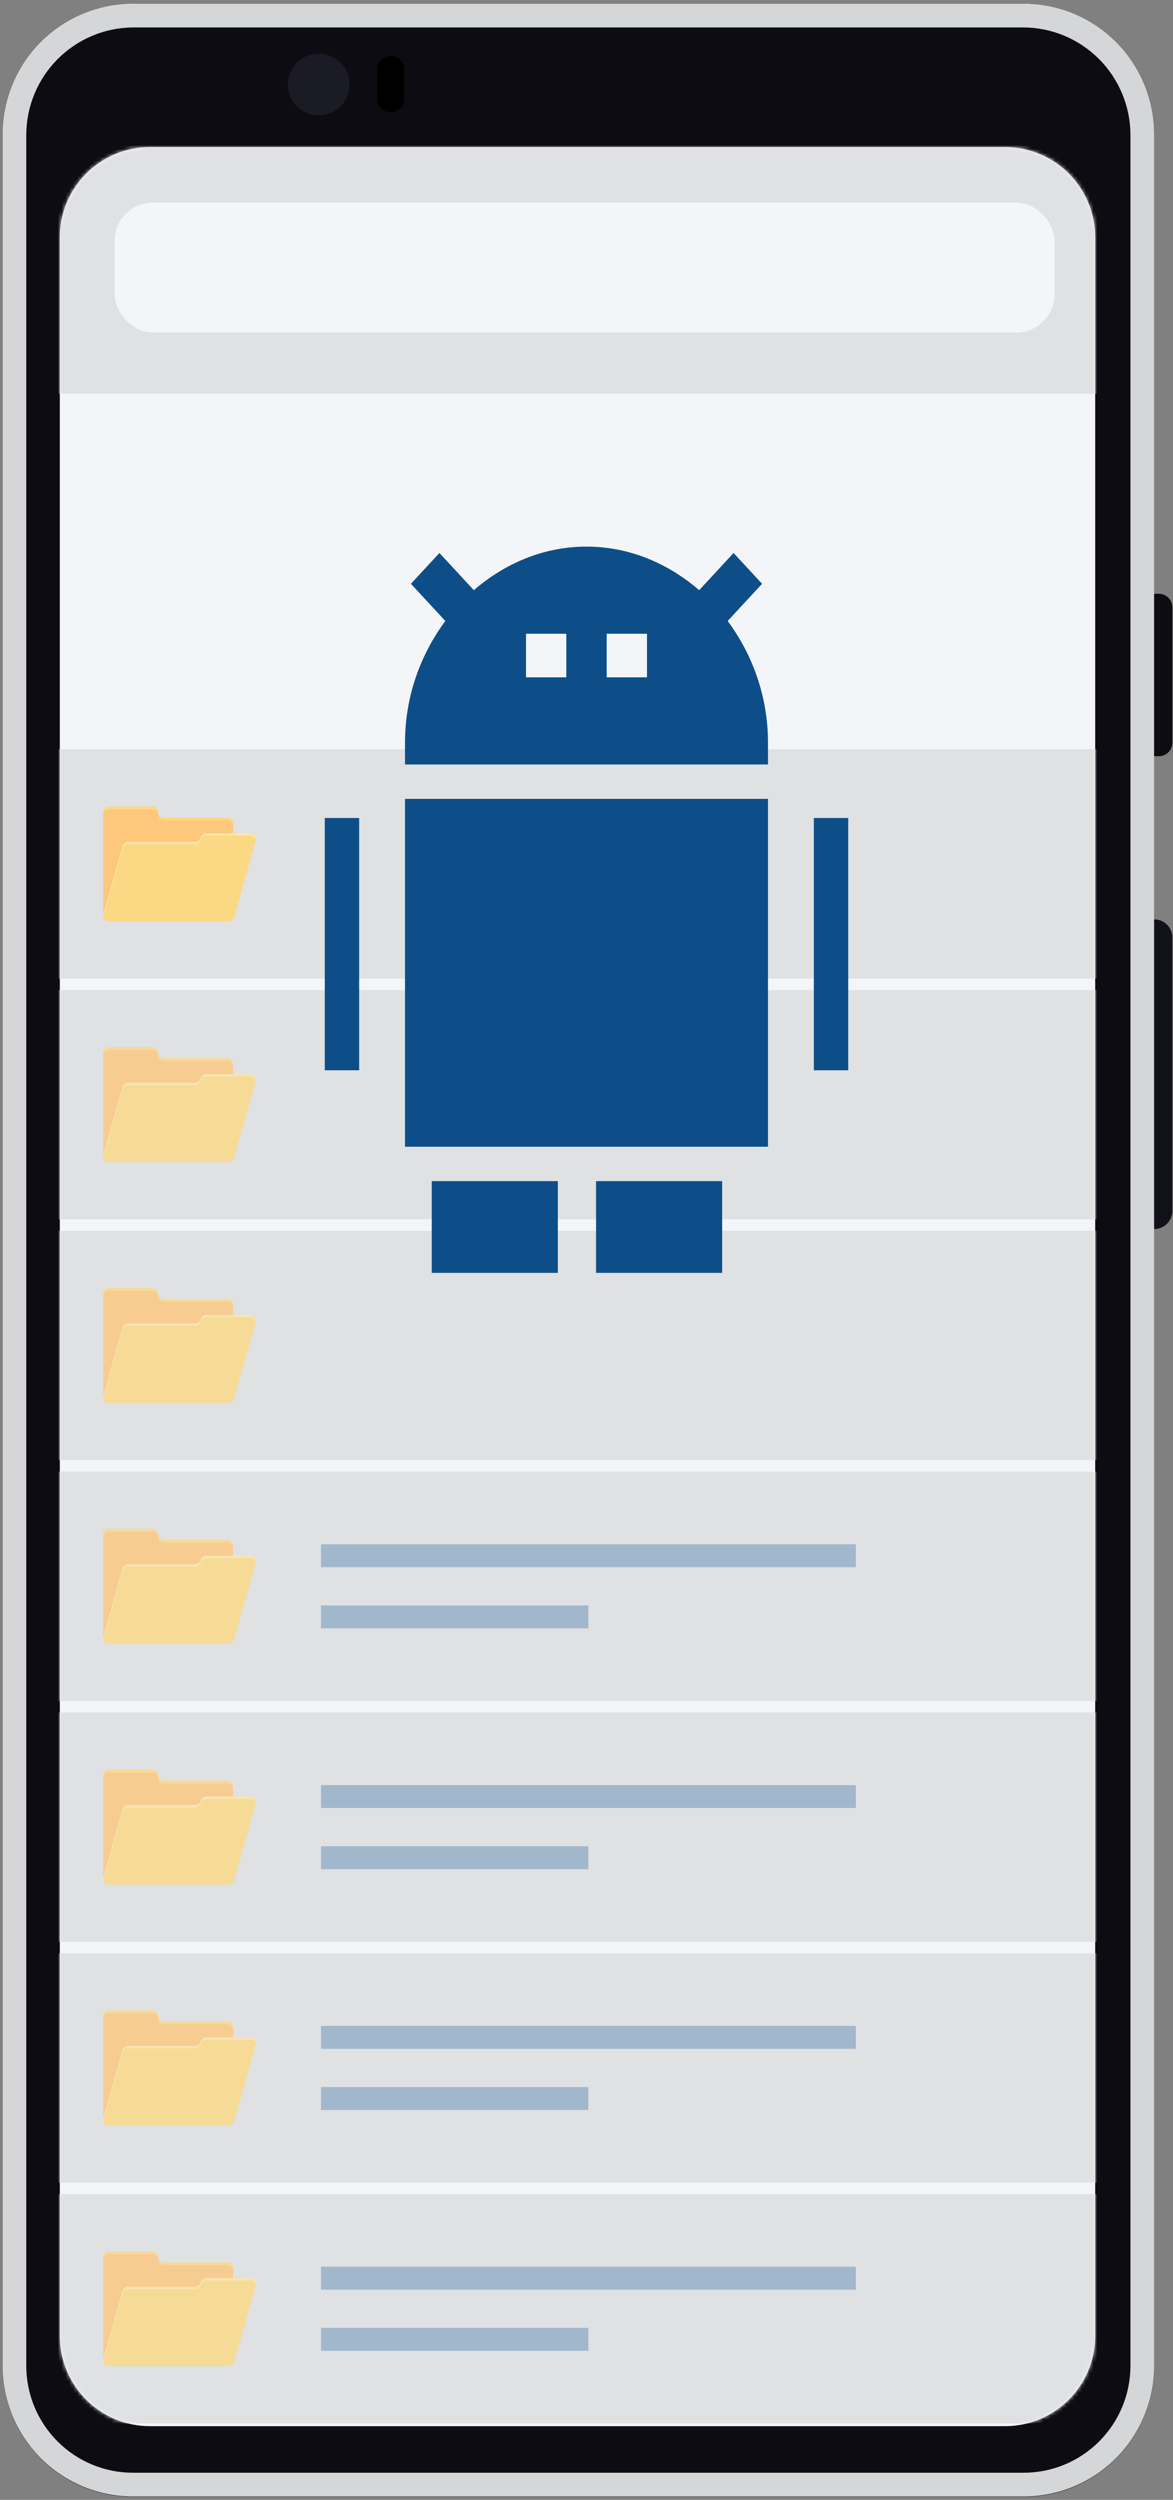 <?xml version="1.0" encoding="UTF-8"?>
<svg width="307px" height="654px" viewBox="0 0 307 654" version="1.1" xmlns="http://www.w3.org/2000/svg" xmlns:xlink="http://www.w3.org/1999/xlink">
    <rect x="0" y="0" width="307" height="654" fill="#808080" stroke="none"/>
    <!-- Generator: Sketch 56.3 (81716) - https://sketch.com -->
    <title>android</title>
    <desc>Created with Sketch.</desc>
    <defs>
        <path d="M247.413,0.684 L23.588,0.684 C10.564,0.684 0.006,11.261 0.006,24.308 L0.006,573.303 C0.006,586.35 10.564,596.927 23.588,596.927 L247.413,596.927 C260.437,596.927 270.995,586.35 270.995,573.303 L270.995,24.308 C270.995,11.261 260.437,0.684 247.413,0.684 Z" id="path-1"></path>
        <path d="M247.407,1 L23.582,1 C10.558,1 0,11.577 0,24.624 L0,573.619 C0,586.666 10.558,597.243 23.582,597.243 L247.407,597.243 C260.431,597.243 270.989,586.666 270.989,573.619 L270.989,24.624 C270.989,11.577 260.431,1 247.407,1 Z" id="path-3"></path>
    </defs>
    <g id="android" stroke="none" stroke-width="1" fill="none" fill-rule="evenodd">
        <g id="fbeecd9630673fad538917f2c33a8f62">
            <path d="M267.936,0.961 L34.803,0.961 C15.952,0.961 0.67,16.27 0.67,35.154 L0.67,619.004 C0.67,637.889 15.952,653.198 34.803,653.198 L267.936,653.198 C286.787,653.198 302.069,637.889 302.069,619.004 L302.069,35.154 C302.069,16.27 286.787,0.961 267.936,0.961 Z" id="Path" fill="#0C0C12" fill-rule="nonzero"></path>
            <path d="M267.729,7.178 C275.155,7.178 282.279,10.119 287.55,15.359 C292.82,20.6 295.808,27.715 295.863,35.154 L295.863,618.922 C295.863,622.613 295.133,626.268 293.718,629.676 C292.301,633.084 290.226,636.177 287.61,638.777 C284.995,641.378 281.892,643.434 278.48,644.828 C275.068,646.222 271.415,646.925 267.729,646.899 L34.803,646.899 C27.396,646.899 20.293,643.95 15.056,638.704 C9.819,633.457 6.876,626.341 6.876,618.922 L6.876,35.154 C6.93,27.751 9.89,20.667 15.116,15.432 C20.341,10.197 27.413,7.232 34.803,7.178 L267.729,7.178 Z M267.729,0.96 L34.803,0.96 C30.32,0.96 25.882,1.845 21.74,3.564 C17.6,5.282 13.837,7.801 10.667,10.976 C7.498,14.151 4.984,17.92 3.269,22.069 C1.553,26.217 0.67,30.664 0.67,35.154 L0.67,618.922 C0.67,623.412 1.553,627.859 3.269,632.007 C4.984,636.156 7.498,639.925 10.667,643.1 C13.837,646.275 17.6,648.793 21.74,650.512 C25.882,652.231 30.32,653.116 34.803,653.116 L267.729,653.116 C272.23,653.142 276.689,652.278 280.855,650.572 C285.02,648.866 288.807,646.352 291.999,643.174 C295.19,639.996 297.722,636.217 299.451,632.055 C301.179,627.893 302.069,623.43 302.069,618.922 L302.069,35.154 C302.069,30.646 301.179,26.183 299.451,22.021 C297.722,17.859 295.19,14.08 291.999,10.902 C288.807,7.724 285.02,5.21 280.855,3.504 C276.689,1.798 272.23,0.934 267.729,0.96 Z" id="Shape" fill="#D5D6D7" fill-rule="nonzero"></path>
            <g id="Clipped" transform="translate(15.653, 37.478)">
                <mask id="mask-2" fill="white">
                    <use xlink:href="#path-1"></use>
                </mask>
                <g id="Path"></g>
                <mask id="mask-4" fill="white">
                    <use xlink:href="#path-3"></use>
                </mask>
                <use id="Path-Copy" fill="#F3F5F9" xlink:href="#path-3"></use>
                <g id="ui" mask="url(#mask-4)">
                    <g transform="translate(-7.653, 158.522)">
                        <g id="3" transform="translate(0, 126)">
                            <rect id="1" fill="#E0E1E3" x="0" y="0" width="302" height="60"></rect>
                            <g id="empty-folder" opacity="0.8" transform="translate(19, 15)" fill-rule="nonzero">
                                <path d="M14.397,1.454 C14.397,0.651 13.767,0 12.988,0 L1.409,0 C0.63,0.008 0,0.659 0,1.454 L0,28.546 C0,29.349 0.63,30 1.409,30 L32.591,30 C33.37,30 34,29.349 34,28.546 L34,4.361 C34,3.558 33.37,2.908 32.591,2.908 L15.805,2.908 C15.027,2.908 14.397,2.257 14.397,1.454 Z" id="Path" fill="#FDC77C"></path>
                                <path d="M32.584,2.847 L15.802,2.847 C15.024,2.847 14.394,2.208 14.394,1.42 C14.394,0.631 13.771,0 12.993,0 L1.408,0 C0.63,0 0,0.639 0,1.42 L0,2.145 C0,1.356 0.63,0.718 1.408,0.718 L12.993,0.718 C13.771,0.718 14.401,1.356 14.401,2.145 C14.401,2.934 15.032,3.573 15.81,3.573 L32.592,3.573 C33.37,3.573 34,4.211 34,5 L34,4.274 C33.992,3.486 33.362,2.847 32.584,2.847 L32.584,2.847 Z" id="Path" fill="#FBD984"></path>
                                <path d="M25.536,8.129 L25.544,8.105 C25.726,7.456 26.317,7 26.972,7 L38.628,7 C39.551,7 40.197,7.881 39.945,8.794 L34.314,28.895 C34.133,29.544 33.541,30 32.887,30 L1.372,30 C0.449,30 -0.197,29.119 0.055,28.206 L5.063,10.331 C5.244,9.683 5.836,9.226 6.49,9.226 L24.117,9.226 C24.763,9.234 25.355,8.778 25.536,8.129 Z" id="Path" fill="#FBD984"></path>
                                <path d="M0.055,28.904 L5.063,10.976 C5.244,10.325 5.836,9.867 6.49,9.867 L24.116,9.867 C24.77,9.867 25.361,9.41 25.543,8.759 L25.551,8.735 C25.732,8.084 26.324,7.627 26.978,7.627 L38.634,7.627 C39.304,7.627 39.824,8.092 39.966,8.703 C40.156,7.819 39.525,7 38.634,7 L26.978,7 C26.324,7 25.732,7.458 25.551,8.108 L25.543,8.133 C25.361,8.783 24.77,9.241 24.116,9.241 L6.49,9.241 C5.836,9.241 5.244,9.699 5.063,10.349 L0.055,28.277 C-0.016,28.526 -0.016,28.775 0.04,29 C0.048,28.968 0.048,28.936 0.055,28.904 Z" id="Path" fill="#FFE4A9"></path>
                            </g>
                        </g>
                        <g id="4" transform="translate(0, 189)">
                            <rect id="1" fill="#E0E1E3" x="0" y="0" width="302" height="60"></rect>
                            <g id="text" opacity="0.3" transform="translate(76, 19)" fill="#0F5696">
                                <rect id="line1" x="0" y="0" width="140" height="6"></rect>
                                <rect id="line1-copy" x="0" y="16" width="70" height="6"></rect>
                            </g>
                            <g id="empty-folder" opacity="0.8" transform="translate(19, 15)" fill-rule="nonzero">
                                <path d="M14.397,1.454 C14.397,0.651 13.767,0 12.988,0 L1.409,0 C0.63,0.008 0,0.659 0,1.454 L0,28.546 C0,29.349 0.63,30 1.409,30 L32.591,30 C33.37,30 34,29.349 34,28.546 L34,4.361 C34,3.558 33.37,2.908 32.591,2.908 L15.805,2.908 C15.027,2.908 14.397,2.257 14.397,1.454 Z" id="Path" fill="#FDC77C"></path>
                                <path d="M32.584,2.847 L15.802,2.847 C15.024,2.847 14.394,2.208 14.394,1.42 C14.394,0.631 13.771,0 12.993,0 L1.408,0 C0.63,0 0,0.639 0,1.42 L0,2.145 C0,1.356 0.63,0.718 1.408,0.718 L12.993,0.718 C13.771,0.718 14.401,1.356 14.401,2.145 C14.401,2.934 15.032,3.573 15.81,3.573 L32.592,3.573 C33.37,3.573 34,4.211 34,5 L34,4.274 C33.992,3.486 33.362,2.847 32.584,2.847 L32.584,2.847 Z" id="Path" fill="#FBD984"></path>
                                <path d="M25.536,8.129 L25.544,8.105 C25.726,7.456 26.317,7 26.972,7 L38.628,7 C39.551,7 40.197,7.881 39.945,8.794 L34.314,28.895 C34.133,29.544 33.541,30 32.887,30 L1.372,30 C0.449,30 -0.197,29.119 0.055,28.206 L5.063,10.331 C5.244,9.683 5.836,9.226 6.49,9.226 L24.117,9.226 C24.763,9.234 25.355,8.778 25.536,8.129 Z" id="Path" fill="#FBD984"></path>
                                <path d="M0.055,28.904 L5.063,10.976 C5.244,10.325 5.836,9.867 6.49,9.867 L24.116,9.867 C24.77,9.867 25.361,9.41 25.543,8.759 L25.551,8.735 C25.732,8.084 26.324,7.627 26.978,7.627 L38.634,7.627 C39.304,7.627 39.824,8.092 39.966,8.703 C40.156,7.819 39.525,7 38.634,7 L26.978,7 C26.324,7 25.732,7.458 25.551,8.108 L25.543,8.133 C25.361,8.783 24.77,9.241 24.116,9.241 L6.49,9.241 C5.836,9.241 5.244,9.699 5.063,10.349 L0.055,28.277 C-0.016,28.526 -0.016,28.775 0.04,29 C0.048,28.968 0.048,28.936 0.055,28.904 Z" id="Path" fill="#FFE4A9"></path>
                            </g>
                        </g>
                        <g id="4-copy" transform="translate(0, 252)">
                            <rect id="1" fill="#E0E1E3" x="0" y="0" width="302" height="60"></rect>
                            <g id="text" opacity="0.3" transform="translate(76, 19)" fill="#0F5696">
                                <rect id="line1" x="0" y="0" width="140" height="6"></rect>
                                <rect id="line1-copy" x="0" y="16" width="70" height="6"></rect>
                            </g>
                            <g id="empty-folder" opacity="0.8" transform="translate(19, 15)" fill-rule="nonzero">
                                <path d="M14.397,1.454 C14.397,0.651 13.767,0 12.988,0 L1.409,0 C0.63,0.008 0,0.659 0,1.454 L0,28.546 C0,29.349 0.63,30 1.409,30 L32.591,30 C33.37,30 34,29.349 34,28.546 L34,4.361 C34,3.558 33.37,2.908 32.591,2.908 L15.805,2.908 C15.027,2.908 14.397,2.257 14.397,1.454 Z" id="Path" fill="#FDC77C"></path>
                                <path d="M32.584,2.847 L15.802,2.847 C15.024,2.847 14.394,2.208 14.394,1.42 C14.394,0.631 13.771,0 12.993,0 L1.408,0 C0.63,0 0,0.639 0,1.42 L0,2.145 C0,1.356 0.63,0.718 1.408,0.718 L12.993,0.718 C13.771,0.718 14.401,1.356 14.401,2.145 C14.401,2.934 15.032,3.573 15.81,3.573 L32.592,3.573 C33.37,3.573 34,4.211 34,5 L34,4.274 C33.992,3.486 33.362,2.847 32.584,2.847 L32.584,2.847 Z" id="Path" fill="#FBD984"></path>
                                <path d="M25.536,8.129 L25.544,8.105 C25.726,7.456 26.317,7 26.972,7 L38.628,7 C39.551,7 40.197,7.881 39.945,8.794 L34.314,28.895 C34.133,29.544 33.541,30 32.887,30 L1.372,30 C0.449,30 -0.197,29.119 0.055,28.206 L5.063,10.331 C5.244,9.683 5.836,9.226 6.49,9.226 L24.117,9.226 C24.763,9.234 25.355,8.778 25.536,8.129 Z" id="Path" fill="#FBD984"></path>
                                <path d="M0.055,28.904 L5.063,10.976 C5.244,10.325 5.836,9.867 6.49,9.867 L24.116,9.867 C24.77,9.867 25.361,9.41 25.543,8.759 L25.551,8.735 C25.732,8.084 26.324,7.627 26.978,7.627 L38.634,7.627 C39.304,7.627 39.824,8.092 39.966,8.703 C40.156,7.819 39.525,7 38.634,7 L26.978,7 C26.324,7 25.732,7.458 25.551,8.108 L25.543,8.133 C25.361,8.783 24.77,9.241 24.116,9.241 L6.49,9.241 C5.836,9.241 5.244,9.699 5.063,10.349 L0.055,28.277 C-0.016,28.526 -0.016,28.775 0.04,29 C0.048,28.968 0.048,28.936 0.055,28.904 Z" id="Path" fill="#FFE4A9"></path>
                            </g>
                        </g>
                        <g id="4-copy-2" transform="translate(0, 315)">
                            <rect id="1" fill="#E0E1E3" x="0" y="0" width="302" height="60"></rect>
                            <g id="text" opacity="0.3" transform="translate(76, 19)" fill="#0F5696">
                                <rect id="line1" x="0" y="0" width="140" height="6"></rect>
                                <rect id="line1-copy" x="0" y="16" width="70" height="6"></rect>
                            </g>
                            <g id="empty-folder" opacity="0.8" transform="translate(19, 15)" fill-rule="nonzero">
                                <path d="M14.397,1.454 C14.397,0.651 13.767,0 12.988,0 L1.409,0 C0.63,0.008 0,0.659 0,1.454 L0,28.546 C0,29.349 0.63,30 1.409,30 L32.591,30 C33.37,30 34,29.349 34,28.546 L34,4.361 C34,3.558 33.37,2.908 32.591,2.908 L15.805,2.908 C15.027,2.908 14.397,2.257 14.397,1.454 Z" id="Path" fill="#FDC77C"></path>
                                <path d="M32.584,2.847 L15.802,2.847 C15.024,2.847 14.394,2.208 14.394,1.42 C14.394,0.631 13.771,0 12.993,0 L1.408,0 C0.63,0 0,0.639 0,1.42 L0,2.145 C0,1.356 0.63,0.718 1.408,0.718 L12.993,0.718 C13.771,0.718 14.401,1.356 14.401,2.145 C14.401,2.934 15.032,3.573 15.81,3.573 L32.592,3.573 C33.37,3.573 34,4.211 34,5 L34,4.274 C33.992,3.486 33.362,2.847 32.584,2.847 L32.584,2.847 Z" id="Path" fill="#FBD984"></path>
                                <path d="M25.536,8.129 L25.544,8.105 C25.726,7.456 26.317,7 26.972,7 L38.628,7 C39.551,7 40.197,7.881 39.945,8.794 L34.314,28.895 C34.133,29.544 33.541,30 32.887,30 L1.372,30 C0.449,30 -0.197,29.119 0.055,28.206 L5.063,10.331 C5.244,9.683 5.836,9.226 6.49,9.226 L24.117,9.226 C24.763,9.234 25.355,8.778 25.536,8.129 Z" id="Path" fill="#FBD984"></path>
                                <path d="M0.055,28.904 L5.063,10.976 C5.244,10.325 5.836,9.867 6.49,9.867 L24.116,9.867 C24.77,9.867 25.361,9.41 25.543,8.759 L25.551,8.735 C25.732,8.084 26.324,7.627 26.978,7.627 L38.634,7.627 C39.304,7.627 39.824,8.092 39.966,8.703 C40.156,7.819 39.525,7 38.634,7 L26.978,7 C26.324,7 25.732,7.458 25.551,8.108 L25.543,8.133 C25.361,8.783 24.77,9.241 24.116,9.241 L6.49,9.241 C5.836,9.241 5.244,9.699 5.063,10.349 L0.055,28.277 C-0.016,28.526 -0.016,28.775 0.04,29 C0.048,28.968 0.048,28.936 0.055,28.904 Z" id="Path" fill="#FFE4A9"></path>
                            </g>
                        </g>
                        <g id="4-copy-3" transform="translate(0, 378)">
                            <rect id="1" fill="#E0E1E3" x="0" y="0" width="302" height="60"></rect>
                            <g id="text" opacity="0.3" transform="translate(76, 19)" fill="#0F5696">
                                <rect id="line1" x="0" y="0" width="140" height="6"></rect>
                                <rect id="line1-copy" x="0" y="16" width="70" height="6"></rect>
                            </g>
                            <g id="empty-folder" opacity="0.8" transform="translate(19, 15)" fill-rule="nonzero">
                                <path d="M14.397,1.454 C14.397,0.651 13.767,0 12.988,0 L1.409,0 C0.63,0.008 0,0.659 0,1.454 L0,28.546 C0,29.349 0.63,30 1.409,30 L32.591,30 C33.37,30 34,29.349 34,28.546 L34,4.361 C34,3.558 33.37,2.908 32.591,2.908 L15.805,2.908 C15.027,2.908 14.397,2.257 14.397,1.454 Z" id="Path" fill="#FDC77C"></path>
                                <path d="M32.584,2.847 L15.802,2.847 C15.024,2.847 14.394,2.208 14.394,1.42 C14.394,0.631 13.771,0 12.993,0 L1.408,0 C0.63,0 0,0.639 0,1.42 L0,2.145 C0,1.356 0.63,0.718 1.408,0.718 L12.993,0.718 C13.771,0.718 14.401,1.356 14.401,2.145 C14.401,2.934 15.032,3.573 15.81,3.573 L32.592,3.573 C33.37,3.573 34,4.211 34,5 L34,4.274 C33.992,3.486 33.362,2.847 32.584,2.847 L32.584,2.847 Z" id="Path" fill="#FBD984"></path>
                                <path d="M25.536,8.129 L25.544,8.105 C25.726,7.456 26.317,7 26.972,7 L38.628,7 C39.551,7 40.197,7.881 39.945,8.794 L34.314,28.895 C34.133,29.544 33.541,30 32.887,30 L1.372,30 C0.449,30 -0.197,29.119 0.055,28.206 L5.063,10.331 C5.244,9.683 5.836,9.226 6.49,9.226 L24.117,9.226 C24.763,9.234 25.355,8.778 25.536,8.129 Z" id="Path" fill="#FBD984"></path>
                                <path d="M0.055,28.904 L5.063,10.976 C5.244,10.325 5.836,9.867 6.49,9.867 L24.116,9.867 C24.77,9.867 25.361,9.41 25.543,8.759 L25.551,8.735 C25.732,8.084 26.324,7.627 26.978,7.627 L38.634,7.627 C39.304,7.627 39.824,8.092 39.966,8.703 C40.156,7.819 39.525,7 38.634,7 L26.978,7 C26.324,7 25.732,7.458 25.551,8.108 L25.543,8.133 C25.361,8.783 24.77,9.241 24.116,9.241 L6.49,9.241 C5.836,9.241 5.244,9.699 5.063,10.349 L0.055,28.277 C-0.016,28.526 -0.016,28.775 0.04,29 C0.048,28.968 0.048,28.936 0.055,28.904 Z" id="Path" fill="#FFE4A9"></path>
                            </g>
                        </g>
                        <g id="2" transform="translate(0, 63)">
                            <rect id="1" fill="#E0E1E3" x="0" y="0" width="302" height="60"></rect>
                            <g id="empty-folder" opacity="0.8" transform="translate(19, 15)" fill-rule="nonzero">
                                <path d="M14.397,1.454 C14.397,0.651 13.767,0 12.988,0 L1.409,0 C0.63,0.008 0,0.659 0,1.454 L0,28.546 C0,29.349 0.63,30 1.409,30 L32.591,30 C33.37,30 34,29.349 34,28.546 L34,4.361 C34,3.558 33.37,2.908 32.591,2.908 L15.805,2.908 C15.027,2.908 14.397,2.257 14.397,1.454 Z" id="Path" fill="#FDC77C"></path>
                                <path d="M32.584,2.847 L15.802,2.847 C15.024,2.847 14.394,2.208 14.394,1.42 C14.394,0.631 13.771,0 12.993,0 L1.408,0 C0.63,0 0,0.639 0,1.42 L0,2.145 C0,1.356 0.63,0.718 1.408,0.718 L12.993,0.718 C13.771,0.718 14.401,1.356 14.401,2.145 C14.401,2.934 15.032,3.573 15.81,3.573 L32.592,3.573 C33.37,3.573 34,4.211 34,5 L34,4.274 C33.992,3.486 33.362,2.847 32.584,2.847 L32.584,2.847 Z" id="Path" fill="#FBD984"></path>
                                <path d="M25.536,8.129 L25.544,8.105 C25.726,7.456 26.317,7 26.972,7 L38.628,7 C39.551,7 40.197,7.881 39.945,8.794 L34.314,28.895 C34.133,29.544 33.541,30 32.887,30 L1.372,30 C0.449,30 -0.197,29.119 0.055,28.206 L5.063,10.331 C5.244,9.683 5.836,9.226 6.49,9.226 L24.117,9.226 C24.763,9.234 25.355,8.778 25.536,8.129 Z" id="Path" fill="#FBD984"></path>
                                <path d="M0.055,28.904 L5.063,10.976 C5.244,10.325 5.836,9.867 6.49,9.867 L24.116,9.867 C24.77,9.867 25.361,9.41 25.543,8.759 L25.551,8.735 C25.732,8.084 26.324,7.627 26.978,7.627 L38.634,7.627 C39.304,7.627 39.824,8.092 39.966,8.703 C40.156,7.819 39.525,7 38.634,7 L26.978,7 C26.324,7 25.732,7.458 25.551,8.108 L25.543,8.133 C25.361,8.783 24.77,9.241 24.116,9.241 L6.49,9.241 C5.836,9.241 5.244,9.699 5.063,10.349 L0.055,28.277 C-0.016,28.526 -0.016,28.775 0.04,29 C0.048,28.968 0.048,28.936 0.055,28.904 Z" id="Path" fill="#FFE4A9"></path>
                            </g>
                        </g>
                        <g id="1">
                            <rect fill="#E0E1E3" x="0" y="0" width="302" height="60"></rect>
                            <g id="empty-folder" transform="translate(19, 15)" fill-rule="nonzero">
                                <path d="M14.397,1.454 C14.397,0.651 13.767,0 12.988,0 L1.409,0 C0.63,0.008 0,0.659 0,1.454 L0,28.546 C0,29.349 0.63,30 1.409,30 L32.591,30 C33.37,30 34,29.349 34,28.546 L34,4.361 C34,3.558 33.37,2.908 32.591,2.908 L15.805,2.908 C15.027,2.908 14.397,2.257 14.397,1.454 Z" id="Path" fill="#FDC77C"></path>
                                <path d="M32.584,2.847 L15.802,2.847 C15.024,2.847 14.394,2.208 14.394,1.42 C14.394,0.631 13.771,0 12.993,0 L1.408,0 C0.63,0 0,0.639 0,1.42 L0,2.145 C0,1.356 0.63,0.718 1.408,0.718 L12.993,0.718 C13.771,0.718 14.401,1.356 14.401,2.145 C14.401,2.934 15.032,3.573 15.81,3.573 L32.592,3.573 C33.37,3.573 34,4.211 34,5 L34,4.274 C33.992,3.486 33.362,2.847 32.584,2.847 L32.584,2.847 Z" id="Path" fill="#FBD984"></path>
                                <path d="M25.536,8.129 L25.544,8.105 C25.726,7.456 26.317,7 26.972,7 L38.628,7 C39.551,7 40.197,7.881 39.945,8.794 L34.314,28.895 C34.133,29.544 33.541,30 32.887,30 L1.372,30 C0.449,30 -0.197,29.119 0.055,28.206 L5.063,10.331 C5.244,9.683 5.836,9.226 6.49,9.226 L24.117,9.226 C24.763,9.234 25.355,8.778 25.536,8.129 Z" id="Path" fill="#FBD984"></path>
                                <path d="M0.055,28.904 L5.063,10.976 C5.244,10.325 5.836,9.867 6.49,9.867 L24.116,9.867 C24.77,9.867 25.361,9.41 25.543,8.759 L25.551,8.735 C25.732,8.084 26.324,7.627 26.978,7.627 L38.634,7.627 C39.304,7.627 39.824,8.092 39.966,8.703 C40.156,7.819 39.525,7 38.634,7 L26.978,7 C26.324,7 25.732,7.458 25.551,8.108 L25.543,8.133 C25.361,8.783 24.77,9.241 24.116,9.241 L6.49,9.241 C5.836,9.241 5.244,9.699 5.063,10.349 L0.055,28.277 C-0.016,28.526 -0.016,28.775 0.04,29 C0.048,28.968 0.048,28.936 0.055,28.904 Z" id="Path" fill="#FFE4A9"></path>
                            </g>
                        </g>
                    </g>
                </g>
                <g id="topbar" mask="url(#mask-4)">
                    <g transform="translate(-22.653, -25.478)">
                        <rect id="topbar" fill="#E0E1E3" x="0" y="0" width="307" height="91"></rect>
                        <rect id="search" fill="#F3F5F9" x="37" y="41" width="246" height="34" rx="10"></rect>
                    </g>
                </g>
                <g id="android" mask="url(#mask-4)" fill="#0D4E88" fill-rule="nonzero">
                    <g transform="translate(69, 105.522)">
                        <path d="M114.801,9.73 L107.338,1.67 L98.331,11.397 C90.204,4.376 80.041,0 68.847,0 C57.654,0 47.49,4.376 39.363,11.397 L30.356,1.67 L22.893,9.73 L31.9,19.458 C25.4,28.234 21.347,39.211 21.347,51.3 L21.347,57 L116.347,57 L116.347,51.3 C116.347,39.211 112.295,28.234 105.794,19.458 L114.801,9.73 Z M63.569,34.2 L53.014,34.2 L53.014,22.8 L63.569,22.8 L63.569,34.2 Z M84.681,34.2 L74.125,34.2 L74.125,22.8 L84.681,22.8 L84.681,34.2 Z" id="Shape"></path>
                        <polygon id="Path" points="21.347 66 116.347 66 116.347 157 21.347 157"></polygon>
                        <polygon id="Path" points="0.347 71 9.347 71 9.347 137 0.347 137"></polygon>
                        <polygon id="Path" points="128.347 71 137.347 71 137.347 137 128.347 137"></polygon>
                        <polygon id="Path" points="28.347 166 61.347 166 61.347 190 28.347 190"></polygon>
                        <polygon id="Path" points="71.347 166 104.347 166 104.347 190 71.347 190"></polygon>
                    </g>
                </g>
            </g>
            <path d="M83.415,30.18 C87.871,30.18 91.483,26.562 91.483,22.098 C91.483,17.635 87.871,14.017 83.415,14.017 C78.959,14.017 75.347,17.635 75.347,22.098 C75.347,26.562 78.959,30.18 83.415,30.18 Z" id="Path" fill="#1B1B26" fill-rule="nonzero"></path>
            <path d="M105.756,18.161 C105.756,16.215 104.182,14.638 102.24,14.638 C100.298,14.638 98.723,16.215 98.723,18.161 L98.723,25.87 C98.723,27.816 100.298,29.393 102.24,29.393 C104.182,29.393 105.756,27.816 105.756,25.87 L105.756,18.161 Z" id="Path" fill="#000000" fill-rule="nonzero"></path>
            <path d="M302.069,155.347 L303.31,155.347 C304.242,155.347 305.137,155.718 305.796,156.379 C306.455,157.04 306.826,157.936 306.826,158.87 L306.826,194.307 C306.826,195.241 306.455,196.138 305.796,196.798 C305.137,197.459 304.242,197.83 303.31,197.83 L302.069,197.83 L302.069,155.347 Z" id="Path" fill="#0C0C12" fill-rule="nonzero"></path>
            <path d="M302.069,240.519 C303.33,240.519 304.54,241.022 305.433,241.915 C306.325,242.809 306.826,244.022 306.826,245.285 L306.826,316.78 C306.826,318.044 306.325,319.256 305.433,320.151 C304.54,321.044 303.33,321.546 302.069,321.546 L302.069,240.519 Z" id="Path" fill="#11111A" fill-rule="nonzero"></path>
        </g>
    </g>
</svg>